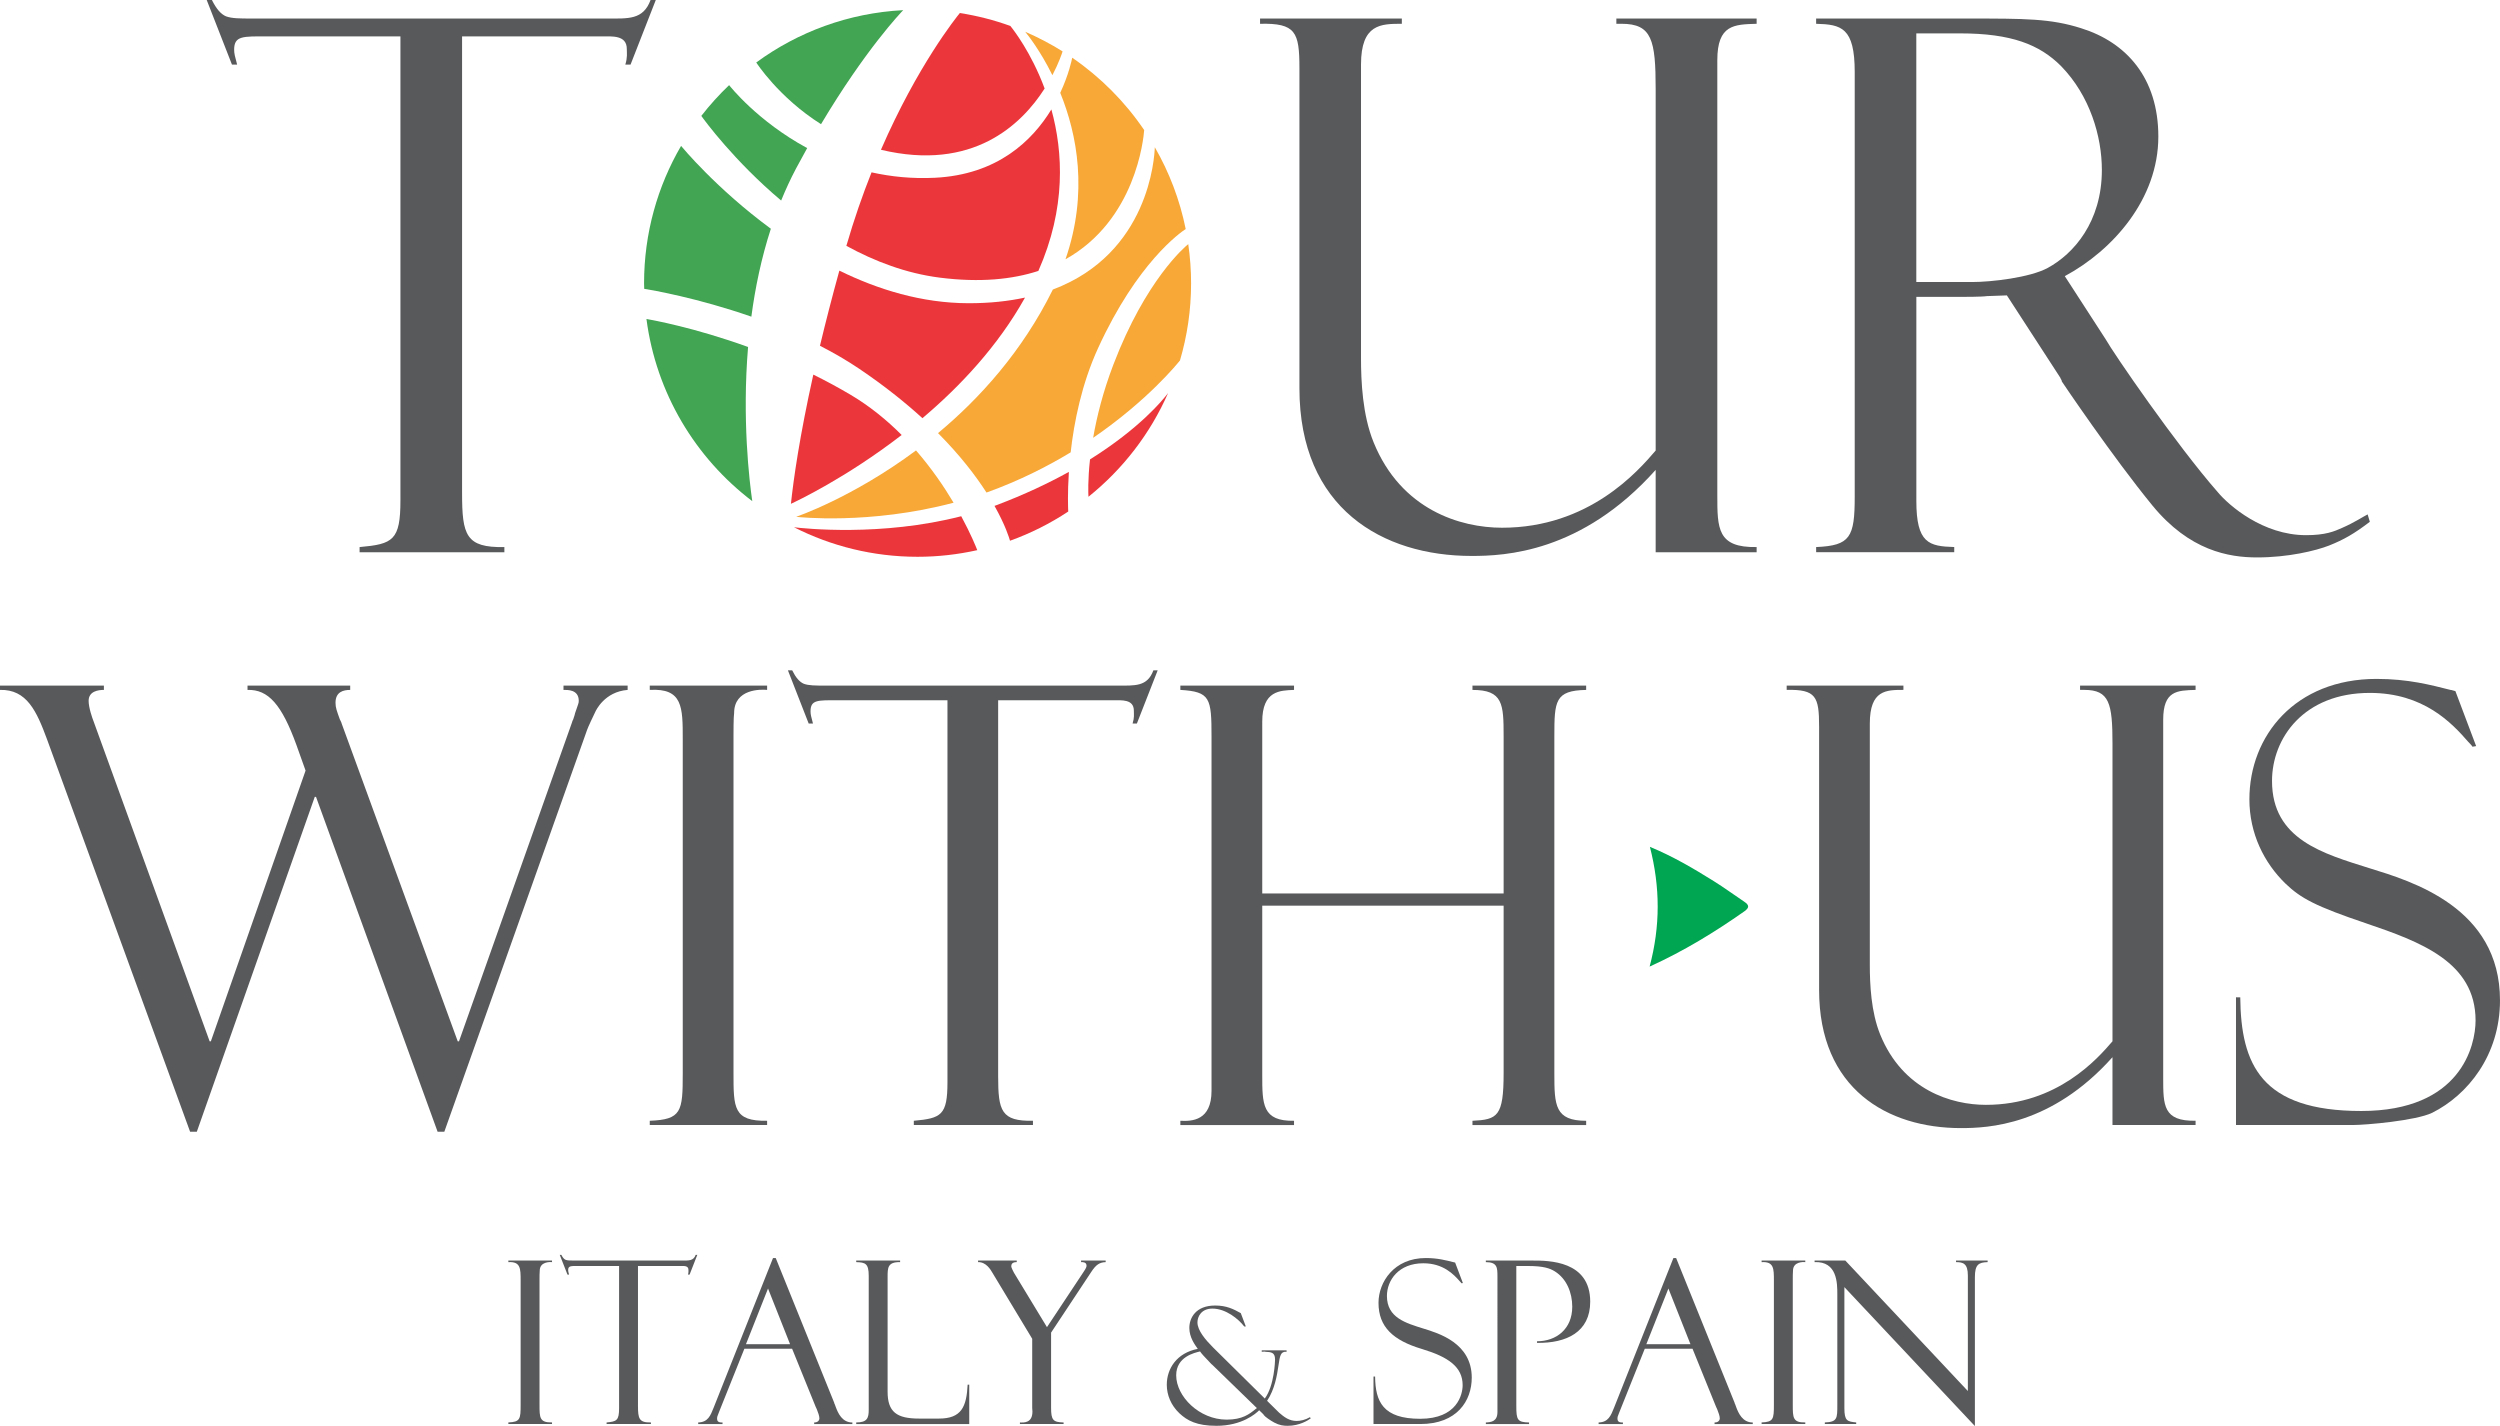 <?xml version="1.0" encoding="utf-8"?>
<!-- Generator: Adobe Illustrator 16.0.0, SVG Export Plug-In . SVG Version: 6.00 Build 0)  -->
<!DOCTYPE svg PUBLIC "-//W3C//DTD SVG 1.1//EN" "http://www.w3.org/Graphics/SVG/1.1/DTD/svg11.dtd">
<svg version="1.1" id="Layer_1" xmlns="http://www.w3.org/2000/svg" xmlns:xlink="http://www.w3.org/1999/xlink" x="0px" y="0px"
	 width="177.303px" height="101.139px" viewBox="121.617 69.458 177.303 101.139"
	 enable-background="new 121.617 69.458 177.303 101.139" xml:space="preserve">
<path fill="#F7A837" d="M200.583,95.307c-0.75,1.962-1.185,3.733-1.439,5.201c3.901-2.674,6.016-5.307,6.159-5.489
	c0.51-1.735,0.787-3.57,0.787-5.471c0-0.943-0.07-1.87-0.201-2.777C205.655,86.96,202.877,89.305,200.583,95.307z"/>
<path fill="#F7A837" d="M178.152,106.118c0,0,5.116,0.58,11.093-1.007c-0.674-1.135-1.557-2.434-2.664-3.707
	c-4.518,3.36-8.496,4.704-8.496,4.704L178.152,106.118z"/>
<path fill="#F7A837" d="M196.288,89.991c-2.166,4.386-5.186,7.718-8.145,10.184c1.563,1.57,2.665,3.012,3.436,4.213
	c0.033-0.012,0.067-0.022,0.101-0.034c2.215-0.804,4.175-1.789,5.87-2.815c0.241-2.155,0.779-4.85,1.943-7.391
	c2.787-6.089,5.858-8.215,6.215-8.447c-0.418-2.074-1.169-4.026-2.191-5.803C203.495,80.619,203.109,87.427,196.288,89.991z"/>
<path fill="#F7A837" d="M196.977,73.104c-0.844-0.528-1.729-0.996-2.651-1.392c0.2,0.242,1.069,1.339,1.928,3.079
	C196.713,73.913,196.932,73.245,196.977,73.104z"/>
<path fill="#F7A837" d="M197.183,87.846c4.971-2.773,5.534-8.533,5.581-9.162c-1.364-2.014-3.1-3.756-5.104-5.133
	c-0.034,0.182-0.25,1.208-0.849,2.49C197.997,78.958,198.819,83.115,197.183,87.846z"/>
<g>
	<path fill="#EB373B" d="M179.298,96.026c-0.98,4.414-1.405,7.438-1.588,9.162c0.363-0.167,3.901-1.827,7.854-4.88
		c-1.041-1.045-2.243-2.033-3.618-2.849C181.064,96.936,180.177,96.46,179.298,96.026z"/>
	<path fill="#EB373B" d="M194.313,90.563c-1.184,0.256-2.513,0.404-4.022,0.4c-3.294-0.008-6.398-0.964-9.146-2.311
		c-0.533,1.933-0.988,3.709-1.375,5.327c0.958,0.492,1.899,1.035,2.792,1.637c1.759,1.189,3.235,2.37,4.475,3.5
		C189.701,96.865,192.393,94.005,194.313,90.563z"/>
	<path fill="#EB373B" d="M195.259,88.673c1.972-4.451,1.757-8.427,0.923-11.453c-1.345,2.208-3.819,4.625-8.259,4.845
		c-1.619,0.081-3.118-0.077-4.495-0.384c-0.631,1.585-1.239,3.326-1.786,5.212c2.014,1.105,4.249,1.954,6.635,2.257
		C191.131,89.511,193.417,89.272,195.259,88.673z"/>
	<path fill="#EB373B" d="M198.922,102.04c-0.161,1.472-0.123,2.425-0.11,2.649c2.431-1.949,4.381-4.468,5.648-7.357
		C204.091,97.823,202.454,99.829,198.922,102.04z"/>
	<path fill="#EB373B" d="M197.423,102.925c-1.444,0.8-3.139,1.605-5.119,2.354c-0.051,0.02-0.104,0.037-0.156,0.057
		c0.781,1.385,1.051,2.294,1.1,2.472c1.468-0.526,2.851-1.226,4.13-2.071C197.367,105.518,197.322,104.456,197.423,102.925z"/>
	<path fill="#EB373B" d="M177.929,106.852c2.632,1.336,5.608,2.094,8.763,2.094c1.455,0,2.871-0.166,4.235-0.47
		c-0.089-0.23-0.458-1.148-1.139-2.407C184.122,107.529,178.616,106.936,177.929,106.852z"/>
	<path fill="#EB373B" d="M195.704,75.736c-0.953-2.56-2.217-4.174-2.432-4.438c-1.148-0.414-2.345-0.723-3.581-0.916
		c-0.256,0.312-2.996,3.716-5.596,9.698C190.593,81.634,194.055,78.317,195.704,75.736z"/>
</g>
<g>
	<path fill="#42A553" d="M174.671,94.066c-3.828-1.383-6.796-1.914-7.207-1.984c0.686,5.261,3.478,9.859,7.505,12.919
		C174.76,103.552,174.243,99.213,174.671,94.066z"/>
	<path fill="#42A553" d="M176.287,85.68c-3.872-2.847-6.299-5.793-6.367-5.874c-1.667,2.863-2.625,6.189-2.625,9.741
		c0,0.133,0.007,0.262,0.01,0.394c0.518,0.083,3.763,0.639,7.599,1.975C175.175,89.874,175.613,87.757,176.287,85.68z"/>
	<path fill="#42A553" d="M179.844,78.266c-3.015-1.908-4.593-4.377-4.593-4.377c2.951-2.162,6.535-3.51,10.423-3.711
		C185.516,70.34,182.991,72.985,179.844,78.266"/>
	<path fill="#42A553" d="M177.017,83.681c0.315-0.77,0.663-1.53,1.055-2.27c0.266-0.501,0.529-0.983,0.791-1.45
		c-3.521-1.904-5.488-4.403-5.536-4.465c-0.71,0.677-1.37,1.406-1.972,2.182C171.591,78.009,173.692,80.879,177.017,83.681z"/>
</g>
<g>
	<path fill="#00A651" d="M238.61,138.01c0.765-2.87,0.755-5.63,0.02-8.492c1.627,0.669,3.085,1.53,4.52,2.425
		c0.739,0.459,1.442,0.979,2.168,1.463c0.352,0.236,0.39,0.419,0.005,0.689C243.221,135.57,241.043,136.905,238.61,138.01z"/>
	<path fill="#58595B" d="M168.126,69.458l-1.789,4.58h-0.371c0.16-0.527,0.105-0.789,0.105-1.105c0-1-1.051-0.894-1.789-0.894
		h-9.894v32.375c0,3,0.261,3.896,3,3.843v0.368h-10.268v-0.368c2.37-0.211,2.896-0.475,2.896-3.316V72.039h-9.476
		c-1.684,0-2.317-0.054-2.317,0.945c0,0.266,0.056,0.478,0.211,1.054h-0.367l-1.79-4.58h0.368c0.317,0.631,0.632,1,1,1.158
		c0.422,0.156,1,0.156,1.843,0.156h25.16c1.528,0,2.582,0.106,3.108-1.314H168.126z"/>
	<path fill="#58595B" d="M239.042,102.781c-5.264,5.895-10.74,6.105-13.056,6.105c-6.316,0-12.212-3.368-12.212-11.894V74.299
		c0-2.577-0.264-3.209-2.793-3.154v-0.372h10.056v0.372c-1.475,0-2.896,0-2.896,2.894V94.83c0,1.685,0.104,4.056,0.895,6.001
		c1.948,4.792,6.159,6.054,9.108,6.054c6.16,0,9.633-4,10.895-5.474V75.777c0-3.477-0.262-4.632-2.418-4.632h-0.37v-0.372h9.949
		v0.372c-1.58,0.049-2.789,0.049-2.789,2.578v30.847c0,2.37,0,3.739,2.789,3.686v0.368h-7.161v-5.843H239.042z"/>
	<path fill="#58595B" d="M250.419,108.256c2.42-0.105,2.737-0.686,2.737-3.581V74.566c0-3.161-0.95-3.372-2.737-3.421v-0.372h10.736
		c4.106,0,5.899,0,8.056,0.686c3.212,1,5.478,3.526,5.478,7.686c0,4.423-3.212,8.055-6.634,9.898l2.896,4.473
		c0.527,0.949,4.999,7.477,7.95,10.843c0.787,0.949,3.211,3.054,6.261,3.054c1.369,0,2.003-0.262,2.581-0.526
		c0.843-0.368,1.474-0.789,1.79-0.947l0.156,0.524c-1.104,0.844-1.84,1.265-2.895,1.686c-0.946,0.369-2.894,0.842-5.104,0.842
		c-2.002,0-4.79-0.473-7.423-3.685c-2.843-3.475-6.316-8.632-6.421-8.792c0-0.105-0.106-0.211-0.106-0.263l-3.792-5.844
		l-1.419,0.051c-0.316,0.055-1.686,0.055-1.948,0.055h-3.054v14.477c0,3,0.894,3.211,2.687,3.264v0.368h-9.793L250.419,108.256
		L250.419,108.256z M257.524,71.827v17.633h3.95c1.367,0,4.105-0.313,5.37-1c1.841-1,3.84-3.263,3.84-6.949
		c0-2.368-0.84-5.262-2.895-7.368c-1.527-1.528-3.526-2.317-7.158-2.317L257.524,71.827L257.524,71.827z"/>
	<path fill="#58595B" d="M153.128,149.724h-0.475l-8.624-23.752h-0.088l-8.366,23.752H135.1l-10.146-27.827
		c-0.738-1.995-1.429-3.556-3.337-3.51v-0.305h7.368v0.305c-0.388,0-1.083,0.086-1.083,0.777c0,0.479,0.259,1.216,0.344,1.432
		l8.238,22.713h0.087l6.717-19.2l-0.65-1.821c-1.04-2.86-1.993-3.946-3.467-3.9v-0.305h7.282v0.305c-0.479,0-1.041,0.13-1.041,0.911
		c0,0.345,0.087,0.563,0.303,1.168c0.044,0.086,0.133,0.262,0.133,0.306l8.232,22.537h0.089l8.017-22.623
		c0-0.044,0.045-0.134,0.088-0.22c0.042-0.173,0.087-0.217,0.129-0.434c0.216-0.648,0.26-0.692,0.26-0.868
		c0-0.823-0.823-0.777-1.083-0.777v-0.305h4.549v0.305c-1.647,0.13-2.255,1.475-2.294,1.559c-0.522,1.084-0.562,1.215-0.651,1.474
		L153.128,149.724z"/>
	<path fill="#58595B" d="M167.699,118.082h8.323v0.305c-0.435-0.046-2.34-0.086-2.34,1.646c-0.044,0.261-0.044,1.387-0.044,1.605
		v23.924c0,2.474,0,3.425,2.384,3.383v0.302h-8.323v-0.302c2.255-0.087,2.34-0.649,2.34-3.34v-23.708c0-2.298,0-3.642-2.34-3.51
		V118.082z"/>
	<path fill="#58595B" d="M203.721,117l-1.475,3.771h-0.304c0.133-0.435,0.089-0.65,0.089-0.91c0-0.826-0.866-0.739-1.474-0.739
		h-8.15v26.658c0,2.471,0.218,3.206,2.469,3.164v0.302h-8.45v-0.302c1.95-0.175,2.386-0.395,2.386-2.73v-27.093h-7.802
		c-1.389,0-1.909-0.042-1.909,0.78c0,0.22,0.042,0.392,0.173,0.869h-0.305l-1.472-3.771h0.303c0.259,0.521,0.52,0.823,0.824,0.953
		c0.345,0.129,0.823,0.129,1.516,0.129h20.718c1.257,0,2.127,0.087,2.559-1.083h0.305V117z"/>
	<path fill="#58595B" d="M228.256,133.688h-17.119v12.006c0,2.079,0,3.293,2.254,3.251v0.302h-8.062v-0.302
		c0.822,0.042,2.211,0,2.211-2.126v-25.093c0-2.777-0.088-3.209-2.211-3.339v-0.305h8.062v0.305
		c-0.998,0.043-2.254,0.043-2.254,2.255v12.181h17.119v-11.141c0-2.298-0.042-3.294-2.21-3.294v-0.305h8.063v0.305
		c-2.211,0.043-2.256,0.777-2.256,3.294v23.924c0,2.256,0.045,3.34,2.256,3.34v0.301h-8.063v-0.301
		c1.777-0.086,2.21-0.305,2.21-3.384V133.688z"/>
	<path fill="#58595B" d="M271.436,144.436c-4.335,4.854-8.844,5.028-10.751,5.028c-5.201,0-10.055-2.773-10.055-9.796v-18.681
		c0-2.123-0.216-2.646-2.3-2.601v-0.306h8.28v0.306c-1.212,0-2.384,0-2.384,2.384v17.118c0,1.389,0.088,3.343,0.737,4.942
		c1.604,3.946,5.072,4.985,7.498,4.985c5.071,0,7.933-3.294,8.976-4.508v-21.109c0-2.859-0.219-3.812-1.997-3.812h-0.303v-0.305
		h8.193v0.305c-1.301,0.043-2.297,0.043-2.297,2.121v25.399c0,1.952,0,3.079,2.297,3.037v0.302h-5.894v-4.811H271.436z"/>
	<path fill="#58595B" d="M280.499,140.189c0.046,4.767,1.475,8.062,8.584,8.062c7.064,0,8.104-4.639,8.104-6.418
		c0-4.158-3.944-5.591-7.758-6.889c-3.6-1.214-4.638-1.779-5.722-2.819c-1.518-1.472-2.56-3.553-2.56-5.98
		c0-4.507,3.253-8.538,9.018-8.538c2.254,0,3.857,0.433,5.242,0.78c0.09,0,0.305,0.086,0.349,0.086l1.472,3.9l-0.259,0.044
		c-0.046-0.088-0.261-0.304-0.304-0.349c-1.168-1.341-3.164-3.468-6.978-3.468c-4.68,0-6.936,3.208-6.936,6.245
		c0,4.16,3.641,5.157,6.936,6.195c2.948,0.91,9.232,2.773,9.232,9.363c0,3.903-2.299,6.721-4.811,7.977
		c-1.172,0.563-4.725,0.865-5.592,0.865h-8.32v-9.057L280.499,140.189L280.499,140.189z"/>
</g>
<g>
	<path fill="#58595B" d="M157.67,158.858h3.097v0.112c-0.161-0.018-0.871-0.033-0.871,0.612c-0.016,0.098-0.016,0.516-0.016,0.597
		v8.901c0,0.92,0,1.275,0.887,1.258v0.114h-3.097v-0.114c0.838-0.031,0.871-0.241,0.871-1.242v-8.819c0-0.854,0-1.355-0.871-1.307
		V158.858z"/>
	<path fill="#58595B" d="M171.071,158.453l-0.548,1.403h-0.113c0.049-0.161,0.033-0.242,0.033-0.339
		c0-0.306-0.323-0.274-0.548-0.274h-3.032v9.919c0,0.918,0.081,1.193,0.919,1.178v0.112h-3.145v-0.112
		c0.725-0.066,0.886-0.146,0.886-1.017v-10.08h-2.902c-0.516,0-0.71-0.016-0.71,0.291c0,0.08,0.016,0.146,0.065,0.322h-0.113
		l-0.548-1.403h0.113c0.096,0.194,0.193,0.307,0.306,0.355c0.129,0.049,0.306,0.049,0.564,0.049h7.708
		c0.468,0,0.79,0.03,0.951-0.404H171.071L171.071,158.453z"/>
	<path fill="#58595B" d="M177.795,165.114h-3.387l-1.757,4.386c-0.032,0.082-0.082,0.194-0.082,0.21
		c-0.08,0.178-0.096,0.259-0.096,0.371c0,0.275,0.258,0.26,0.387,0.26v0.112h-1.726v-0.112c0.693-0.018,0.871-0.485,1.096-1.05
		l4.21-10.611h0.193l4.145,10.258c0,0.016,0.016,0.08,0.048,0.129l0.065,0.178c0.161,0.435,0.451,1.097,1.177,1.097v0.112h-2.709
		v-0.112c0.355,0,0.371-0.26,0.371-0.291c0-0.161-0.096-0.435-0.177-0.629c-0.033-0.063-0.065-0.161-0.081-0.177L177.795,165.114z
		 M174.521,164.791h3.129l-1.564-3.95L174.521,164.791z"/>
	<path fill="#58595B" d="M182.341,170.452v-0.112c0.79,0,0.887-0.324,0.887-0.904v-9.499c0-0.87-0.242-0.951-0.887-0.967v-0.112
		h3.113v0.112c-0.887-0.018-0.887,0.403-0.887,1.048v8.144c0,1.436,0.646,1.903,2.226,1.903h1.42c1.596,0,1.951-0.839,2.031-2.403
		h0.113v2.791H182.341z"/>
	<path fill="#58595B" d="M198.29,158.858h1.742v0.112c-0.42,0.016-0.678,0.161-1.032,0.71l-2.839,4.288v5.322
		c0,0.888,0.145,1.032,0.887,1.05v0.112h-3.097v-0.112c0.307,0.016,0.888,0.031,0.888-0.774l-0.017-0.259v-4.902l-2.839-4.71
		c-0.112-0.193-0.435-0.742-1-0.726v-0.112h2.742v0.112c-0.129,0-0.387,0.016-0.387,0.29c0,0.129,0.177,0.421,0.193,0.468
		l2.338,3.854l2.597-3.919c0.049-0.08,0.21-0.291,0.21-0.435c0-0.259-0.258-0.259-0.339-0.259h-0.048V158.858L198.29,158.858z"/>
	<path fill="#58595B" d="M210.919,169.474c-0.231,0.24-1.222,1.104-3.03,1.104c-1.393,0-2.072-0.367-2.625-0.886
		c-0.599-0.564-0.897-1.301-0.897-2.026c0-1.14,0.702-2.257,2.198-2.545c-0.195-0.276-0.599-0.807-0.599-1.485
		c0-0.702,0.449-1.589,1.832-1.589c0.806,0,1.301,0.253,1.818,0.541l0.356,0.944h-0.114c-0.403-0.529-1.302-1.267-2.257-1.267
		c-0.783,0-1.06,0.564-1.06,0.979c0,0.575,0.587,1.254,1.105,1.773l3.672,3.627c0.682-0.921,0.727-2.695,0.727-2.764
		c0-0.518-0.277-0.53-0.68-0.552c-0.022-0.013-0.068-0.013-0.081-0.013l-0.183,0.013v-0.104h1.761v0.104
		c-0.427-0.036-0.472,0.275-0.575,0.978s-0.266,1.693-0.807,2.499l0.852,0.841c0.358,0.311,0.716,0.587,1.244,0.587
		c0.266,0,0.6-0.068,0.944-0.266l0.058,0.081c-0.185,0.138-0.795,0.53-1.636,0.53c-0.298,0-0.586-0.034-0.955-0.231
		c-0.276-0.148-0.656-0.414-0.737-0.528c-0.011-0.035-0.034-0.058-0.058-0.081L210.919,169.474z M207.602,166.259
		c-0.024-0.021-0.047-0.045-0.069-0.057c-0.034-0.034-0.139-0.139-0.553-0.587c-0.081-0.08-0.207-0.241-0.254-0.311
		c-0.392,0.093-1.692,0.379-1.692,1.692c0,1.497,1.635,3.144,3.581,3.144c1.117,0,1.611-0.391,2.062-0.76
		c0.022-0.011,0.068-0.047,0.08-0.058L207.602,166.259z"/>
	<path fill="#58595B" d="M219.141,167.081c0.016,1.774,0.548,2.999,3.193,2.999c2.629,0,3.015-1.724,3.015-2.386
		c0-1.291-1.016-2.001-2.887-2.564c-2.047-0.612-3.08-1.564-3.08-3.273c0-1.468,1.097-3.178,3.354-3.178
		c0.839,0,1.437,0.163,1.952,0.291c0.032,0,0.112,0.032,0.129,0.032l0.549,1.451l-0.097,0.017c-0.018-0.033-0.098-0.114-0.113-0.13
		c-0.436-0.499-1.178-1.289-2.597-1.289c-1.741,0-2.58,1.192-2.58,2.321c0,1.548,1.354,1.92,2.58,2.307
		c1.097,0.338,3.436,1.032,3.436,3.483c0,1.645-1.048,3.29-3.645,3.29h-3.323v-3.37L219.141,167.081L219.141,167.081z"/>
	<path fill="#58595B" d="M227.817,159.986c0-0.612,0-1.016-0.823-1.016v-0.112h3.307c1.145,0,4.096,0,4.096,2.917
		c0,2.162-1.693,2.952-3.773,2.921v-0.114c1.354,0,2.499-0.854,2.499-2.451c0-0.999-0.403-1.983-1.225-2.499
		c-0.355-0.227-0.822-0.388-1.919-0.388h-0.823v9.935c0,0.983,0.081,1.145,0.904,1.162v0.112h-3.064v-0.112
		c0.37-0.018,0.822-0.066,0.822-0.743V159.986L227.817,159.986z"/>
	<path fill="#58595B" d="M241.653,165.114h-3.388l-1.756,4.386c-0.033,0.082-0.083,0.194-0.083,0.21
		c-0.081,0.178-0.096,0.259-0.096,0.371c0,0.275,0.258,0.26,0.386,0.26v0.112h-1.724v-0.112c0.692-0.018,0.87-0.485,1.097-1.05
		l4.208-10.611h0.194l4.144,10.258c0,0.016,0.018,0.08,0.049,0.129l0.064,0.178c0.161,0.435,0.451,1.097,1.178,1.097v0.112h-2.71
		v-0.112c0.356,0,0.371-0.26,0.371-0.291c0-0.161-0.097-0.435-0.177-0.629c-0.032-0.063-0.065-0.161-0.081-0.177L241.653,165.114z
		 M238.377,164.791h3.129l-1.564-3.95L238.377,164.791z"/>
	<path fill="#58595B" d="M246.552,158.858h3.098v0.112c-0.161-0.018-0.872-0.033-0.872,0.612c-0.015,0.098-0.015,0.516-0.015,0.597
		v8.901c0,0.92,0,1.275,0.887,1.258v0.114h-3.098v-0.114c0.839-0.031,0.872-0.241,0.872-1.242v-8.819c0-0.854,0-1.355-0.872-1.307
		V158.858z"/>
	<path fill="#58595B" d="M260.341,158.858h2.241v0.112c-0.645,0.016-0.903,0.177-0.903,1.063v10.563l-9.256-9.854v8.58
		c0,0.919,0.209,0.95,0.838,1.017v0.112h-2.225v-0.112c0.886-0.033,0.886-0.291,0.886-1.227v-7.854c0-0.79,0-2.354-1.612-2.29
		v-0.112h2.178l8.692,9.256v-8.192c0-0.854-0.339-0.951-0.839-0.951V158.858L260.341,158.858z"/>
</g>
</svg>
